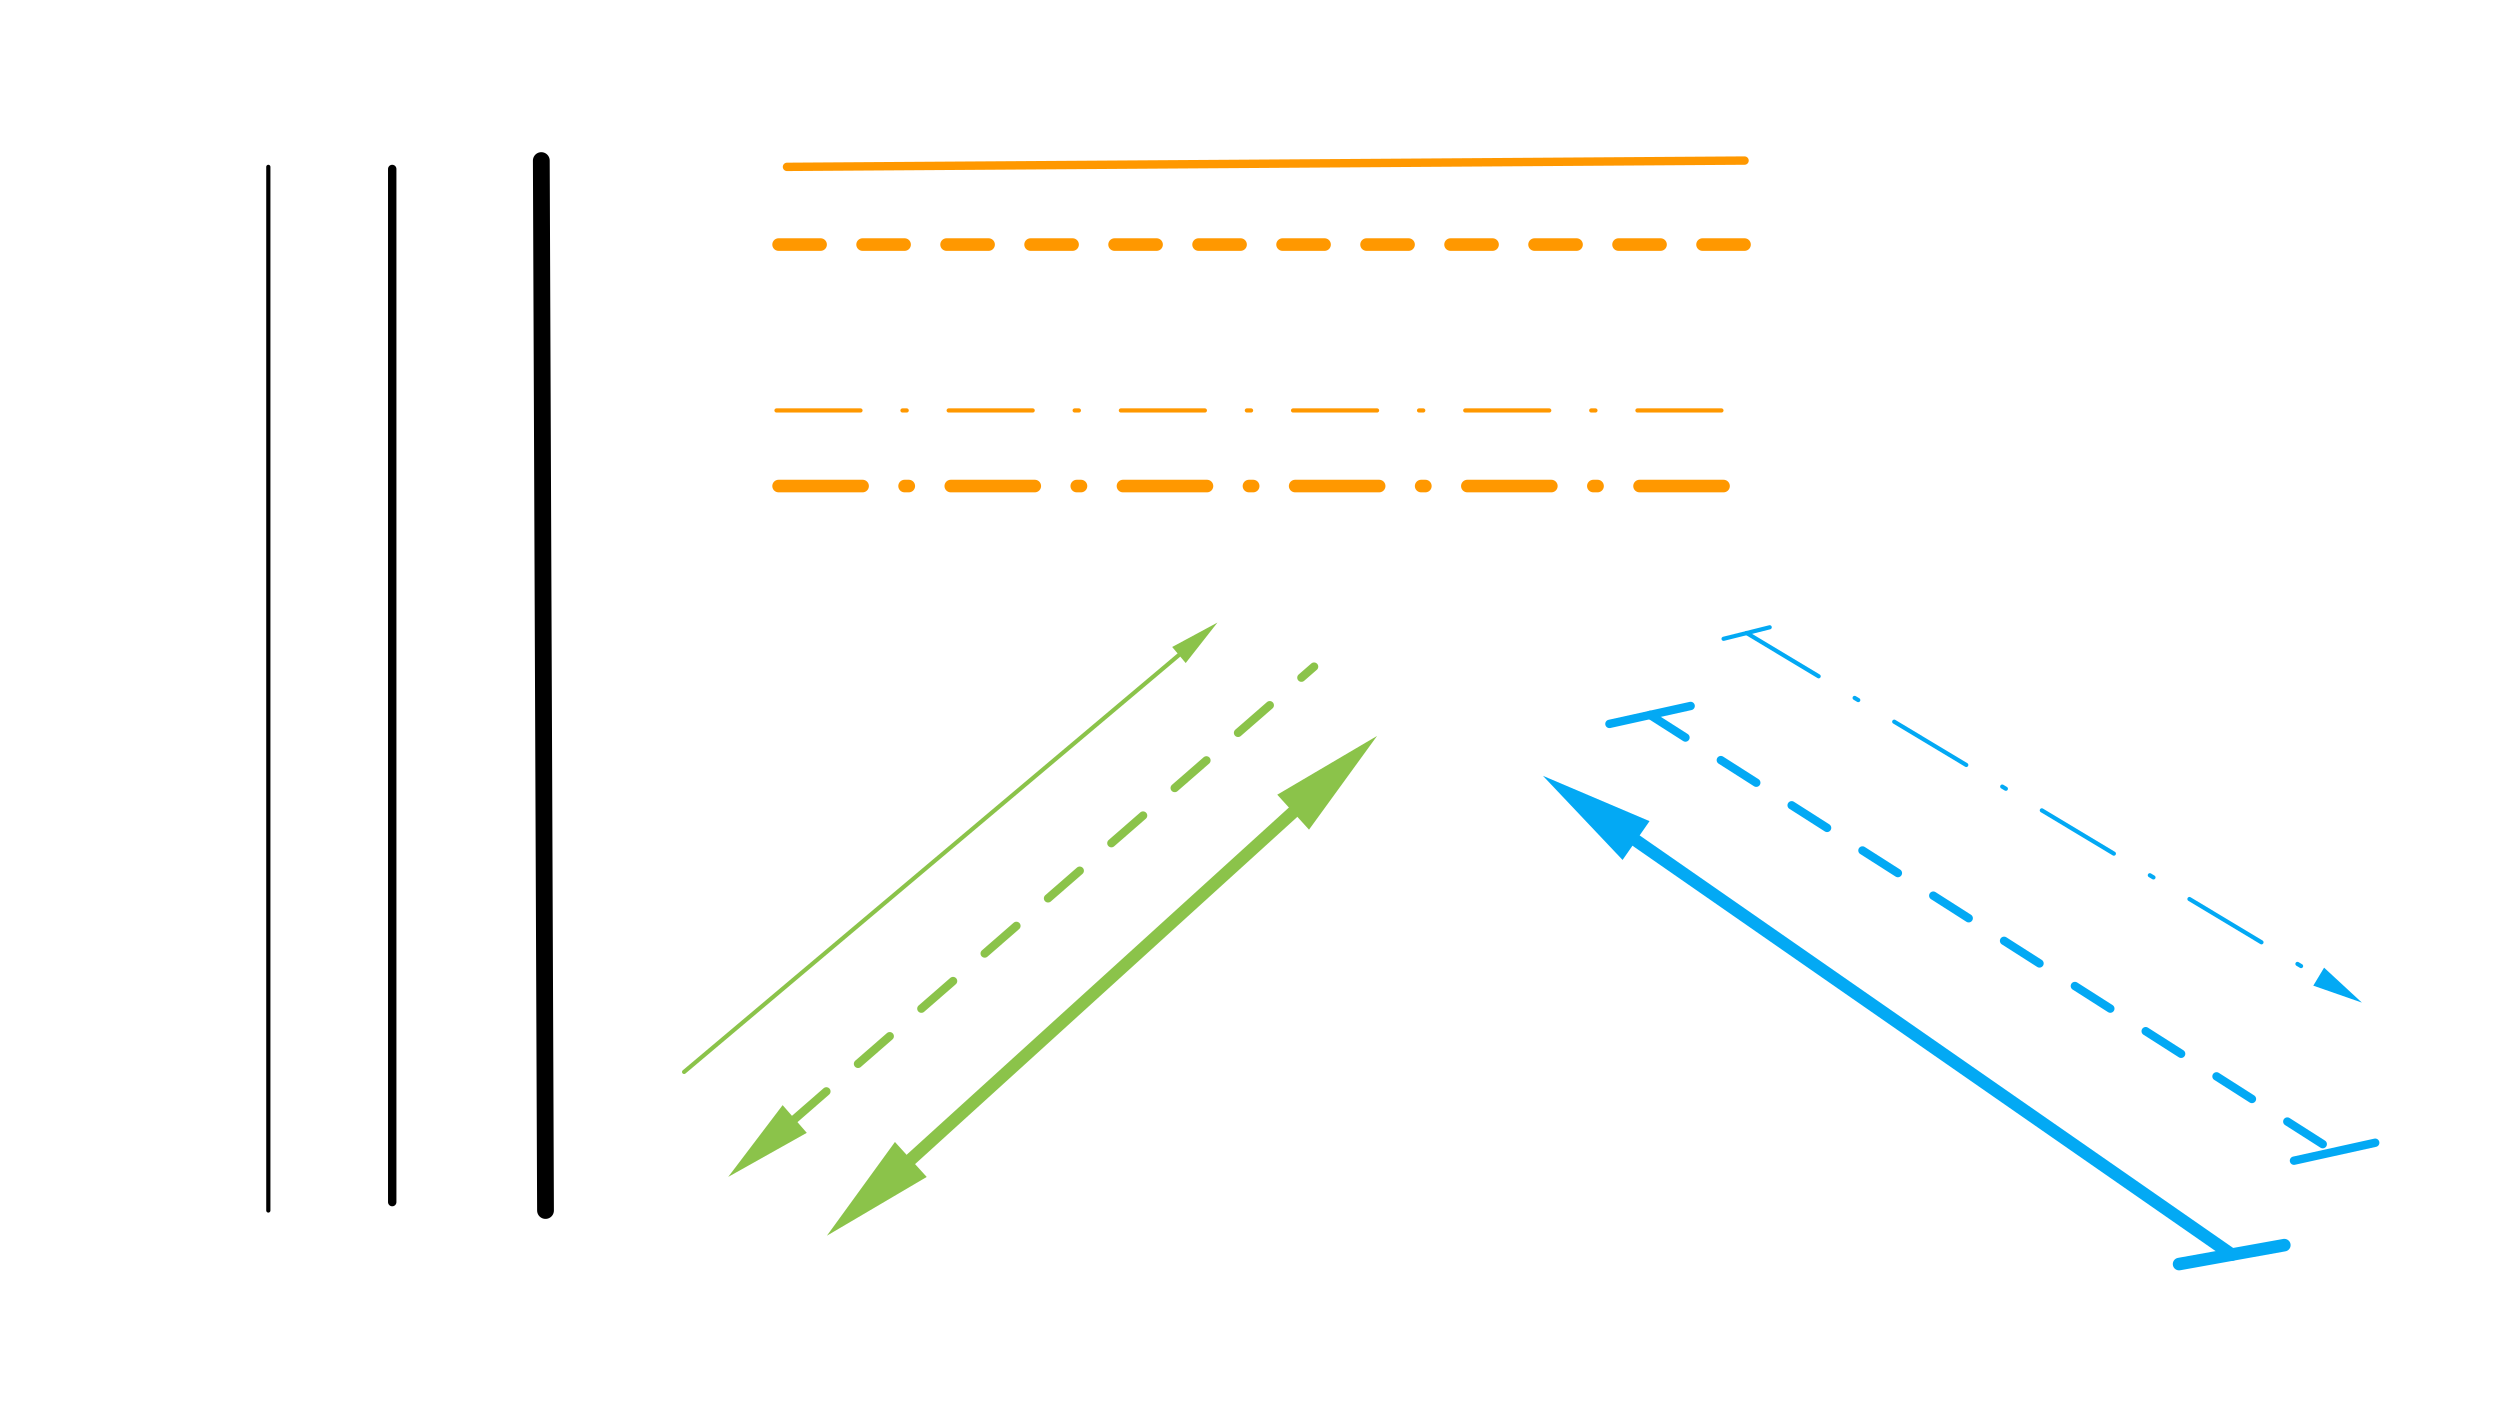 <svg xmlns="http://www.w3.org/2000/svg" class="svg--1it" height="100%" preserveAspectRatio="xMidYMid meet" viewBox="0 0 595.276 334.488" width="100%"><defs><marker id="marker-arrow" markerHeight="16" markerUnits="userSpaceOnUse" markerWidth="24" orient="auto-start-reverse" refX="24" refY="4" viewBox="0 0 24 8"><path d="M 0 0 L 24 4 L 0 8 z" stroke="inherit"></path></marker></defs><g class="aux-layer--1FB"></g><g class="main-layer--3Vd"><g class="element--2qn"><line stroke="#000000" stroke-dasharray="none" stroke-linecap="round" stroke-width="1" x1="63.891" x2="63.891" y1="39.734" y2="288.234"></line></g><g class="element--2qn"><line stroke="#000000" stroke-dasharray="none" stroke-linecap="round" stroke-width="2" x1="93.391" x2="93.391" y1="40.234" y2="286.234"></line></g><g class="element--2qn"><line stroke="#000000" stroke-dasharray="none" stroke-linecap="round" stroke-width="4" x1="128.891" x2="129.891" y1="38.234" y2="288.234"></line></g><g class="element--2qn"><line stroke="#FF9800" stroke-dasharray="none" stroke-linecap="round" stroke-width="2" x1="187.391" x2="415.391" y1="39.734" y2="38.234"></line></g><g class="element--2qn"><line stroke="#FF9800" stroke-dasharray="10" stroke-linecap="round" stroke-width="3" x1="185.391" x2="417.891" y1="58.234" y2="58.234"></line></g><g class="element--2qn"><line stroke="#FF9800" stroke-dasharray="20, 10, 1, 10" stroke-linecap="round" stroke-width="3" x1="185.391" x2="417.391" y1="115.734" y2="115.734"></line></g><g class="element--2qn"><line stroke="#FF9800" stroke-dasharray="20, 10, 1, 10" stroke-linecap="round" stroke-width="1" x1="184.891" x2="413.891" y1="97.734" y2="97.734"></line></g><g class="element--2qn"><line stroke="#8BC34A" stroke-dasharray="10" stroke-linecap="round" stroke-width="2" x1="189.226" x2="312.891" y1="266.442" y2="158.734"></line><path d="M173.391,280.234 l21,4.375 l0,-8.75 z" fill="#8BC34A" stroke="#8BC34A" stroke-width="0" transform="rotate(318.945, 173.391, 280.234)"></path></g><g class="element--2qn"><line stroke="#8BC34A" stroke-dasharray="none" stroke-linecap="round" stroke-width="1" x1="162.891" x2="280.714" y1="255.234" y2="155.966"></line><path d="M289.891,148.234 l12,2.5 l0,-5 z" fill="#8BC34A" stroke="#8BC34A" stroke-width="0" transform="rotate(139.885, 289.891, 148.234)"></path></g><g class="element--2qn"><line stroke="#8BC34A" stroke-dasharray="none" stroke-linecap="round" stroke-width="3" x1="216.876" x2="307.905" y1="276.08" y2="193.389"></line><path d="M196.891,294.234 l27,5.625 l0,-11.25 z" fill="#8BC34A" stroke="#8BC34A" stroke-width="0" transform="rotate(317.748, 196.891, 294.234)"></path><path d="M327.891,175.234 l27,5.625 l0,-11.25 z" fill="#8BC34A" stroke="#8BC34A" stroke-width="0" transform="rotate(137.748, 327.891, 175.234)"></path></g><g class="element--2qn"><line stroke="#03A9F4" stroke-dasharray="20, 10, 1, 10" stroke-linecap="round" stroke-width="1" x1="415.891" x2="552.104" y1="150.734" y2="232.555"></line><path d="M419.891,146.734 l-8,8" stroke="#03A9F4" stroke-linecap="round" stroke-width="1" transform="rotate(30.993, 415.891, 150.734)"></path><path d="M562.391,238.734 l12,2.5 l0,-5 z" fill="#03A9F4" stroke="#03A9F4" stroke-width="0" transform="rotate(210.993, 562.391, 238.734)"></path></g><g class="element--2qn"><line stroke="#03A9F4" stroke-dasharray="10" stroke-linecap="round" stroke-width="2" x1="392.891" x2="555.891" y1="170.234" y2="274.234"></line><path d="M399.891,163.234 l-14,14" stroke="#03A9F4" stroke-linecap="round" stroke-width="2" transform="rotate(32.539, 392.891, 170.234)"></path><path d="M562.891,267.234 l-14,14" stroke="#03A9F4" stroke-linecap="round" stroke-width="2" transform="rotate(212.539, 555.891, 274.234)"></path></g><g class="element--2qn"><line stroke="#03A9F4" stroke-dasharray="none" stroke-linecap="round" stroke-width="3" x1="389.561" x2="531.391" y1="200.145" y2="298.734"></line><path d="M367.391,184.734 l27,5.625 l0,-11.25 z" fill="#03A9F4" stroke="#03A9F4" stroke-width="0" transform="rotate(34.804, 367.391, 184.734)"></path><path d="M540.391,289.734 l-18,18" stroke="#03A9F4" stroke-linecap="round" stroke-width="3" transform="rotate(214.804, 531.391, 298.734)"></path></g></g><g class="snaps-layer--2PT"></g><g class="temp-layer--rAP"></g></svg>